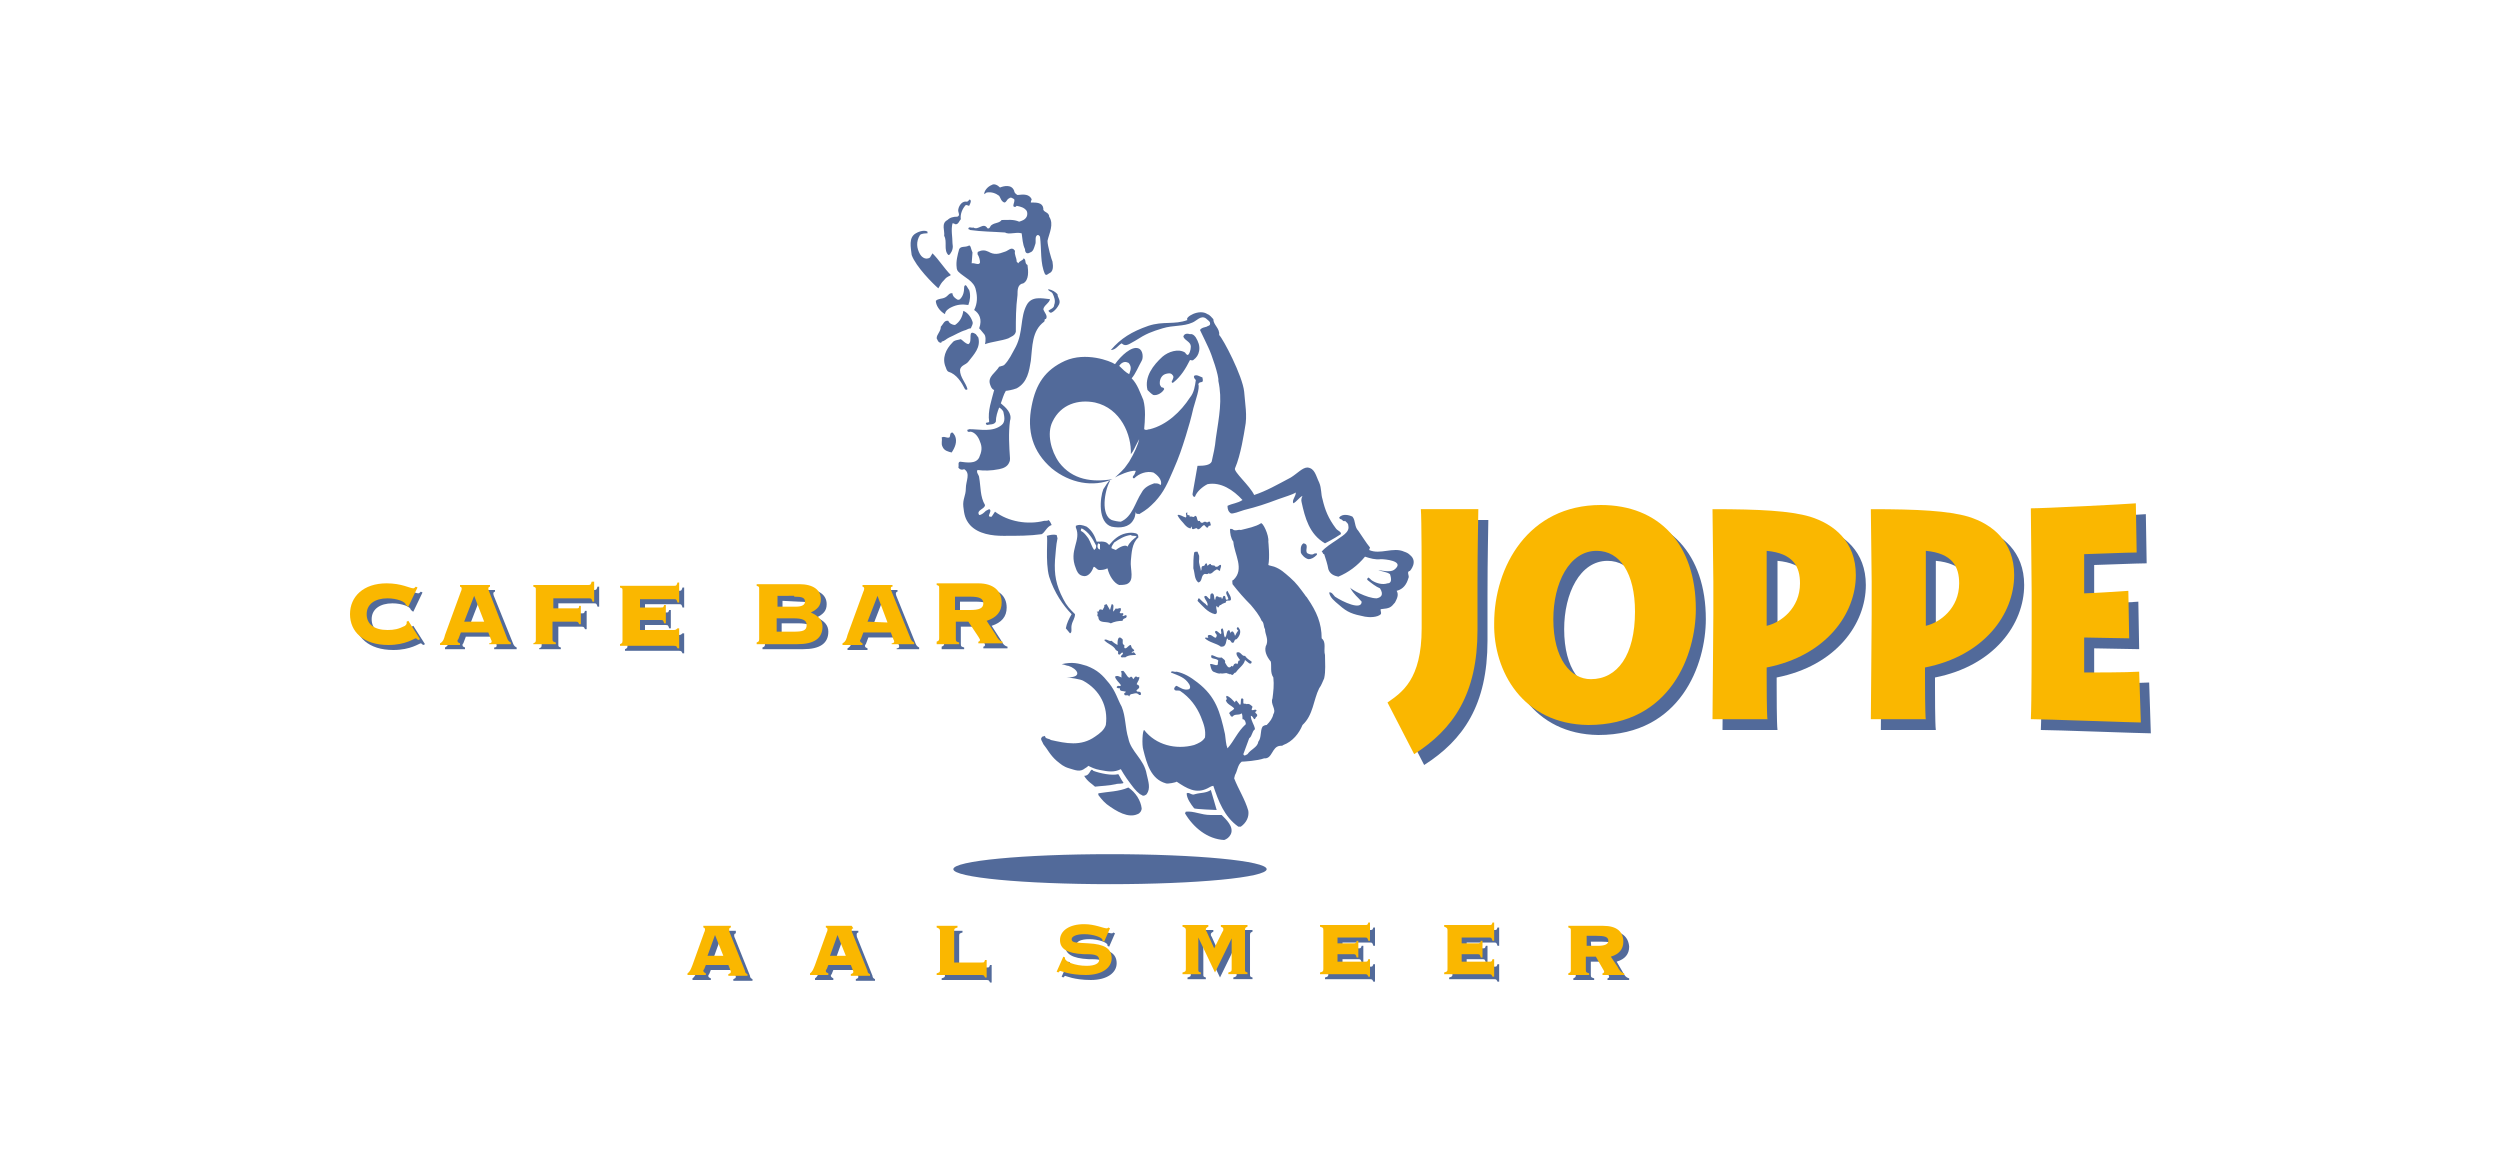 <?xml version="1.0" encoding="utf-8"?>
<!-- Generator: Adobe Illustrator 17.1.0, SVG Export Plug-In . SVG Version: 6.00 Build 0)  -->
<!DOCTYPE svg PUBLIC "-//W3C//DTD SVG 1.1//EN" "http://www.w3.org/Graphics/SVG/1.1/DTD/svg11.dtd">
<svg version="1.1" id="Laag_1" xmlns="http://www.w3.org/2000/svg" xmlns:xlink="http://www.w3.org/1999/xlink" x="0px" y="0px"
	 viewBox="0 0 300 140" enable-background="new 0 0 300 140" xml:space="preserve">
<g>
	<path fill-rule="evenodd" clip-rule="evenodd" fill="#526A9A" d="M145.3,97.8c0.5,0,1.1,0,1.3,0c0.5,0.5,1.5,1.4,1.1,2.3
		c-0.2,0.4-0.5,0.6-0.8,0.7c-2-0.1-3.7-1.5-4.7-3.2l0.1-0.2C143.3,97.3,144.1,97.8,145.3,97.8z M146,97.2c-0.1,0-2.6-0.1-2.7-0.2
		c-0.4-0.5-0.9-1.2-0.9-1.8c0.3-0.2,0.6,0.3,1,0.1c0.7-0.2,1.3-0.1,1.9-0.5C145.5,95.5,145.9,96.8,146,97.2z M137,97
		c0,0.3-0.2,0.6-0.5,0.7c-1.1,0.5-2.5-0.3-3.7-1.2c-0.5-0.4-1-1.1-1-1.1v-0.2c1.1-0.2,2.5-0.2,3.6-0.7C136.3,95.1,136.9,96.1,137,97
		z M134.2,92.9c0.2,0.3,0.3,0.6,0.6,1c0.1,0.2-0.7,0.1-0.9,0.2c-0.9,0.2-1.7,0.2-2.5,0.3c-0.3-0.3-0.9-0.6-1.3-1.3
		c0.8,0,0.7-1.1,1.1-0.6C132,92.8,133.4,93.1,134.2,92.9z M135.7,81.2c0.2,0,0.2,0.2,0.3,0.3c0.1-0.1,0.2-0.4,0.4-0.3
		c0.1,0.1,0.2,0.1,0.3,0c0.1,0.3-0.2,0.6-0.3,0.9c0.1,0.1,0.3,0.1,0.3,0.3c0.1,0.3-0.6,0.4-0.2,0.6c0.2,0,0.4,0,0.4,0.2
		c0.1,0.2-0.1,0.2-0.2,0.2c-0.3-0.4-0.7-0.1-1-0.1c-0.1,0.1-0.2,0.2-0.2,0.3c-0.1-0.4-0.6,0.1-0.6-0.4c0.1-0.1,0.2-0.1,0.2-0.2
		c-0.3-0.1-0.8,0-0.7-0.4c-0.1,0-0.3,0-0.4-0.1c0-0.1,0.1-0.2,0.2-0.2c0.1,0,0.3,0.1,0.3-0.1c-0.2-0.3-0.6-0.6-0.7-1
		c0.3-0.2,0.5,0,0.8,0.1c-0.1-0.3,0.1-0.5-0.1-0.7c0.1-0.1,0.2-0.1,0.3-0.1C135.2,80.9,135.4,81.6,135.7,81.2z M130.4,79.9
		c1.3,0.5,1.9,1.1,2.7,2.1c0.8,1,1,1.9,1.5,2.8c0.5,1.2,0.4,2.5,0.8,3.8c0.3,1.6,1.9,2.5,2.2,4.3c0.2,0.9,0.5,1.7,0,2.4
		c-0.1,0.1-0.4,0.3-0.6,0.1c-0.3-0.1-0.8-0.6-1.3-1.3c-0.7-0.9-1.2-1.8-1.2-1.8c-0.8,0.4-1.5,0.3-2.5,0.1c-0.6-0.1-1-0.3-1.4-0.5
		c-0.1,0.1-0.2,0.2-0.4,0.3c-0.6,0.5-1.2,0.2-1.9,0c-0.7-0.2-1-0.5-1.5-0.9c-0.8-0.7-1.1-1.4-1.6-2c-0.1-0.3-0.4-0.6-0.2-0.8
		c0.1-0.2,0.3-0.1,0.4-0.2c0,0.4,0.5,0.3,0.7,0.5c1.8,0.4,3.6,0.8,5.3-0.4c0.6-0.4,1.1-0.8,1.3-1.4c0.3-2.2-0.7-4.2-2.7-5.3
		c-0.3-0.2-1.7-0.4-2-0.4c2.1,0,1.2-1.1,0.2-1.4c-0.2,0-0.3-0.1-0.8-0.2C128.7,79.4,129.4,79.6,130.4,79.9z M149.4,78.7
		c0.2,0.3,0.5,0.5,0.8,0.7c0,0.2-0.1,0.3-0.3,0.2l-0.5-0.4c-0.1,0.6-0.8,1-1.1,1.5c-0.3,0-0.3,0.5-0.6,0.2h-0.2
		c0-0.2-0.1,0.1-0.2-0.1c-0.2-0.1-0.6,0.1-0.8,0c-0.3,0.1-0.6-0.1-0.9-0.2c-0.3-0.2-0.3-0.6-0.4-0.9c0.3-0.1,0.6,0.2,0.9,0.1
		c0.1-0.2,0-0.3,0.1-0.5c-0.2-0.4-1.1-0.1-0.8-0.7c0.4,0.1,0.7,0.4,1.2,0.3c0.2,0.2,0.5,0.3,0.4,0.6c0.2,0.3,0.4,0.9,0.8,0.4
		c0.2,0.2,0.2-0.1,0.3-0.2c0.3-0.2,0.3,0,0.4,0c0-0.1,0.1-0.2,0.1-0.4c0.1,0,0.1,0,0.2-0.1c-0.2-0.3-0.5-0.6-0.4-0.9
		C148.9,78.1,149,78.8,149.4,78.7z M134.7,76.7c0.1,0.2-0.1,0.6,0.2,0.7c0.1,0.1-0.1,0.3,0.1,0.4c0.3,0,0.4-0.4,0.7-0.4l0.1,0.3
		c0.1,0.2,0.3,0.2,0.3,0.4c-0.1,0.1-0.3,0.1-0.3,0.2c0.1,0.1,0.2-0.1,0.3,0c0.1,0.1,0.2,0.2,0.2,0.3c-0.4,0-0.9,0-1.3,0.3
		c-0.1-0.1-0.4,0.1-0.5-0.1c0-0.2,0.4-0.3,0.2-0.5c-0.2,0-0.3,0.4-0.5,0.2c-0.1-0.1,0.1-0.4-0.2-0.4c0-0.1-0.1-0.1-0.1-0.1
		c-0.3-0.6-1-0.7-1.4-1.2c0.3-0.2,0.5,0.2,0.9,0.1c0.2,0.2,0.5,0.4,0.7,0.5C134.1,77,134.1,76.1,134.7,76.7z M148.8,75.6
		c0.1,0.4-0.1,0.8-0.4,1.1c-0.4,0-0.2,0.6-0.6,0.4c-0.1-0.1-0.2-0.4-0.4-0.3l-0.1-0.2c-0.2,0.2-0.1,0.5-0.3,0.8
		c-0.1,0.2-0.3,0.2-0.5,0.2c-0.5-0.4-1.4-0.5-1.9-1c0-0.2,0.3,0,0.4-0.1c-0.1-0.1-0.1-0.3,0.1-0.3c0.4-0.1,0.8,0.7,0.9,0.1
		c0.1-0.2-0.4-0.4-0.1-0.6c0.2,0,0.4,0.3,0.6,0.4c0.2-0.2-0.2-0.6,0.2-0.7c0.2,0.3,0.1,0.8,0.3,1.1c0.3-0.3,0.1-0.8,0.5-0.9l0.2,0.4
		c0-0.1,0-0.2,0.1-0.2c0.2-0.1,0.2,0.1,0.3,0.2l0.1,0.3c0.1-0.1,0.2-0.5,0.4-0.6c-0.1-0.1-0.3-0.3-0.1-0.4
		C148.5,75.1,148.7,75.4,148.8,75.6z M133.6,73.4l0.3-0.4c0.2,0.2,0.7-0.3,0.6,0.2c0,0.2-0.3,0.3,0,0.4c0.1,0,0.3-0.1,0.3,0.1
		c0,0.1-0.1,0.1-0.1,0.2c0.2,0.1,0.5-0.3,0.5,0.1c-0.1,0.3-0.4,0.1-0.5,0.5c-0.5,0-1,0.1-1.4,0.3c-0.5-0.3-1.5,0.1-1.5-0.8
		c-0.3-0.1,0.1-0.4-0.2-0.6l0.2,0c0.1-0.1,0.1-0.2,0.1-0.2c0.1-0.1,0.2-0.1,0.4,0c0.1-0.2,0.3-0.4,0.2-0.6c0.1,0,0.2-0.1,0.3-0.1
		l0.4,0.7c0.1-0.3,0.1-0.4,0.2-0.7C133.8,72.5,133.5,73.1,133.6,73.4z M147.7,72c-0.2,0.2-0.6-0.1-0.6,0.3c-0.2,0.1-0.4,0.1-0.6,0.3
		c-0.2,0-0.2,0.2-0.3,0.3c-0.1,0-0.1-0.1-0.2-0.2c-0.2,0.3,0.3,0.9-0.2,1c-0.9-0.2-1.5-1-2.1-1.6c0.1-0.1,0-0.3,0.2-0.3
		c0.3,0.3,0.5,0.5,0.8,0.7c0,0.1,0.1,0.1,0.2,0.2c0.1-0.4-0.3-0.7-0.4-1.1c0.3-0.3,0.4,0.2,0.7,0.3c0.1-0.2-0.1-0.7,0.3-0.7
		c0.3,0.2,0.1,0.5,0.3,0.8c0.1-0.1,0-0.6,0.4-0.4c0.1,0.2,0.5-0.1,0.4,0.3c0.2-0.1,0.1-0.4,0.3-0.4c0.3,0,0,0.7,0.5,0.4
		c0-0.3-0.5-0.8-0.1-1C147.4,71.2,147.8,71.6,147.7,72z M143.9,69.4l-0.1-0.3L143.9,69.4z M143.9,66.7l0,0.4c-0.1,0.6,0.2,1,0.2,1.4
		c0.2-0.2-0.1-0.6,0.4-0.6c0.1-0.1,0.1-0.3,0.3-0.3l0.1,0.3c0.1-0.1,0.3-0.3,0.4-0.2c0,0.2,0.3,0.1,0.5,0.2c0,0.1,0,0.1,0.1,0.1
		c0.3,0.1,0.4-0.3,0.6-0.2c0.1,0.2-0.1,0.4-0.1,0.7c-0.2,0-0.3-0.3-0.5-0.1c-0.3,0.1-0.5,0.6-0.9,0.4c-0.1,0.2-0.4,0-0.5,0.1
		c-0.4,0.2-0.2,0.9-0.7,1c-0.5-0.4-0.4-1.1-0.6-1.7c0-0.6,0-1.3,0.1-1.9c0.1-0.1,0.2-0.1,0.4-0.1L143.9,66.7z M156.9,66.4
		c0.2,0.1,0.5,0.2,0.7,0.1c0.1-0.1,0.3-0.1,0.4-0.1c0.1,0.1,0,0.2,0,0.2c-0.3,0.3-0.6,0.5-1,0.5c-0.4-0.1-0.8-0.5-0.9-0.8
		c0-0.3-0.1-0.8,0.3-1.1C157.2,65.3,156.5,66.1,156.9,66.4z M132.1,65.9c-0.2,0.1-0.4-0.1-0.4-0.3c0-0.1,0-0.3,0.1-0.4l0.2,0.1V65.9
		z M126.9,64.6c-0.2,0.9-0.2,1.7-0.3,2.6c-0.1,1.7,0.1,3,1,4.7c0.4,0.8,0.8,1.2,1.4,1.8c0,0.5-0.3,0.8-0.4,1.3
		c-0.1,0.4,0.1,0.9-0.2,1l-0.5-0.6c0.1-0.6,0.4-1.2,0.7-1.7c-1-1-2.1-2.6-2.7-4.5c-0.5-1.8-0.1-4.8-0.3-4.9c0.4-0.1,0.8-0.2,1.2-0.1
		L126.9,64.6z M136.4,64.4c-0.4,0.3-0.8,0.6-1.1,1.2c-0.2-0.3-0.9,0-1.4,0.4l-0.5-0.2c-0.1-0.2,0.2-0.5,0.3-0.7
		c0.6-0.4,1.2-0.8,2-0.9C135.9,64.4,136.2,64.2,136.4,64.4z M131.5,65.4c0.1,0.1,0,0.3,0,0.4l-0.2,0.2c-0.3-0.4-0.4-0.9-0.7-1.4
		c-0.3-0.4-0.5-0.7-0.9-0.9c0-0.1,0-0.2,0.1-0.3C130.6,63.8,131.1,64.6,131.5,65.4z M131.6,65c0.3,0,1-0.1,1.3,0.2l0.2,0.2
		c0.5-0.6,1.1-1.2,2-1.4c0.5-0.1,0.8-0.1,1.2,0c0.3,0.1,0.3,0.3,0.3,0.5c-0.8,0.7-0.8,1.9-0.9,2.8c-0.1,1,0.5,2.4-0.5,2.8
		c-0.3,0.1-0.7,0.1-0.9,0.1c-0.6-0.2-1.2-1.1-1.4-2c-0.4,0.2-0.7,0.2-1,0.2c-0.3,0-0.6-0.6-0.7-0.3c-0.2,0.6-0.7,1.2-1.3,1
		c-0.5-0.1-0.7-0.6-0.8-0.9c-0.9-2.2,0.7-3.3,0-4.9v-0.2c0.4-0.2,0.8-0.1,1.3,0.1C131.1,63.7,131.4,64.4,131.6,65z M152.2,65
		c0,0,0.2,1.9,0,2.8c0.2,0.1,0.4,0.1,0.7,0.2c0.8,0.3,1.2,0.7,1.9,1.3c0.8,0.7,1.2,1.3,1.8,2.1c0.1,0.2,0.2,0.2,0.3,0.4
		c1.1,1.6,1.7,3,1.7,4.8c0.6,0.5,0.2,1.3,0.4,2c0,1,0.1,1.9-0.1,2.8c-0.2,0.4-0.3,0.8-0.6,1.2c-0.7,1.4-0.7,3.2-2,4.4
		c-0.4,1-1.2,2-2.3,2.4c-0.1,0.1-0.2,0.1-0.4,0.1c-1,0.1-0.9,1.6-1.9,1.5c-0.8,0.3-2.5,0.4-2.7,0.4c-0.5,0.4-0.5,1.1-0.8,1.6
		l-0.1,0.4c0.5,1.3,1.3,2.5,1.7,3.9c0.1,0.7-0.2,1.4-0.9,1.9h-0.3c-1.7-1.2-2.4-3.1-3-4.9c-0.2,0-0.5,0.2-0.7,0.3
		c-1.4,0.7-2.5,0-3.7-0.8c-0.1,0.1-1.1,0.3-1.3,0.2c-1.8-0.5-2.3-2.4-2.7-4c-0.2-0.6-0.1-2.4,0.1-2.4c1.4,1.8,3.8,2.4,6,1.8
		c0.5-0.2,1-0.4,1.3-0.9c0.1-0.9-0.1-1.5-0.5-2.5c-0.5-1.2-1.3-2.3-2.5-3.1c-0.3-0.1-0.7,0.1-0.7-0.3c0.1-0.2,0.2-0.3,0.3-0.3
		c0.4,0.2,0.9,0.6,1.5,0.4c0.2-0.2,0.1-0.4,0-0.6c-0.5-0.8-1.2-1-2.2-1.4c0.1-0.3,0.4,0,0.7-0.1c0.9,0.2,1.6,0.6,2.5,1.3
		c2.2,1.7,2.7,3.5,3.3,6.2c0.1,0.7,0.1,1.2,0.3,1.7c0.8-0.9,1.2-2,2.2-2.9c0-0.2-0.1-0.6-0.4-0.6c0-0.3,0-0.5-0.1-0.7
		c-0.4,0.3-0.8,0-1.1,0.4c-0.3,0-0.2-0.2-0.4-0.4c0.1-0.3,0.5-0.3,0.6-0.6c-0.4-0.4-0.9-0.5-1-1c0.3-0.1-0.1-0.3,0.1-0.5
		c0.4,0.1,0.7,0.5,1,0.8c0-0.1,0.1-0.3,0.2-0.2l0.4,0.5c0.2-0.2,0-0.6,0.2-0.8c0.1,0,0.1,0,0.2,0.1v0.5c0.1,0.1,0.3,0,0.4,0.1
		c0.3-0.1,0.5,0.1,0.7,0.3c0,0.1-0.1,0.2-0.1,0.4c0.2,0.1,0.5-0.2,0.6,0.1c-0.5,0.3,0.3,0.3,0,0.7c-0.2,0.1-0.1,0.3-0.3,0.3
		c-0.1-0.1-0.2-0.4-0.4-0.4c0,0.6,0.4,1,0.5,1.6c-0.4,0.3-0.3,0.8-0.7,1.1l-0.7,1.9c0.1,0.3,0.3,0.1,0.5,0c0.4-0.6,1.2-0.8,1.3-1.5
		c0.4-0.5,0.2-1.3,0.5-1.8c0.1-0.1,0.3-0.2,0.5-0.2c0.4-0.4,0.7-0.8,0.8-1.3c0.4-0.6-0.4-1.2-0.1-1.9c0.1-0.8,0.2-1.6,0.1-2.5
		c-0.4-0.6-0.2-1.3-0.3-1.9c-0.5-0.6-0.9-1.4-0.5-2.1c0.2-0.7-0.2-1.2-0.2-1.8c-0.2-0.3-0.1-0.8-0.4-1c-0.3-0.7-0.8-1.3-1.3-1.9
		c-0.8-0.8-1.5-1.6-2.2-2.5c0-0.2-0.1-0.5,0.1-0.5c1.4-1.3,0.1-3.1,0-4.6c-0.3-0.4-0.4-1-0.4-1.5c0.1-0.1,0.2,0,0.3,0
		c0.3,0.3,0.7,0,1,0.1c0.8-0.2,1.8-0.4,2.4-0.8C151.5,62.6,152.3,64.2,152.2,65z M162.3,62c0.4,0.5,0.2,1.2,0.7,1.7
		c0.5,0.7,0.9,1.4,1.4,2l-0.1,0.3c1.3,0.6,2.9-0.4,4.2,0.2c0.3,0.1,0.5,0.2,0.7,0.4c1,0.8,0,1.9,0,1.9c-0.5,0.1,0,0.6-0.2,0.9
		c-0.2,0.7-0.6,1.3-1.4,1.5c0.3,0.5,0,1-0.2,1.4c-0.5,0.6-0.6,0.7-1.7,0.8c-0.1,0.1,0.1,0.4,0,0.6c-0.4,0.4-1.4,0.4-1.9,0.3
		c-1.5-0.3-2.1-0.5-3.1-1.4c-0.6-0.5-1.1-0.9-1.2-1.5c0.3-0.1,0.5,0.3,0.7,0.5c0.9,0.6,3.2,1.7,3.2,0.6c-0.5-0.6-0.9-0.8-1.4-1.7
		c0.1,0.2,2,1.3,3.2,1.3c0.5-0.1,0.9-0.4,0.4-1.2c-0.5-0.2-1-0.6-1.5-1c-0.1-0.1,0-0.2,0.1-0.3c0.2,0.1,0.3,0.3,0.5,0.4
		c0.5,0.3,1.2,0.5,1.8,0.3c0.5,0,0.5-0.5,0.3-1.1c-0.4-0.3-1-0.3-1.4-0.5c1.5,0.3,1.8,0.1,2.1-0.2c0.9-0.9-1.3-1.1-1.8-1.1
		c-0.6,0.1-1.3-0.1-1.9-0.3c-0.9,1.1-2,1.9-3.2,2.4c-0.5-0.1-1-0.3-1.2-0.9c-0.1-0.6-0.3-1.2-0.5-1.8c-0.2,0-0.1-0.2-0.3-0.3
		c0.4-0.5,1.2-1,1.8-1.4c0.5-0.4,1.6-0.9,1.4-1.7c0-0.3-0.2-0.4-0.4-0.6c-0.2,0.2-0.4-0.3-0.6-0.2l-0.1-0.2
		C161.1,61.6,161.9,61.8,162.3,62z M142.7,61.8c0.1,0.1,0,0.2,0.1,0.2c0.3-0.1,0.4,0.2,0.6-0.1c0.4,0,0.1,0.8,0.6,0.6
		c0,0.2,0.2,0.3,0.4,0.2c0.1-0.2,0.2,0,0.3-0.1c0.1,0.1,0.1,0.1,0.2,0.1c0-0.1,0.2-0.1,0.3-0.1c0,0.2,0.2,0.4,0,0.5
		c-0.3-0.1-0.1,0.3-0.4,0.2l-0.3-0.3c-0.3,0.1-0.5,0.6-0.8,0.5c-0.1-0.4-0.7,0.4-0.7-0.3c-0.1,0-0.1,0.1-0.1,0.2
		c-0.3,0-0.5-0.2-0.7-0.4c-0.3-0.4-0.7-0.7-0.9-1.2c0.3-0.1,0.6,0.2,1,0.3c0.2-0.2-0.2-0.6,0.2-0.6
		C142.4,61.7,142.5,61.9,142.7,61.8z M114.6,52.3c0.3,0.7,0,1.4-0.4,2c-0.4-0.1-0.9-0.2-1.1-0.7c-0.2-0.4,0-0.7-0.1-1.1
		c0.3-0.2,0.6,0.1,0.9,0c0.2-0.1,0-0.6,0.4-0.6C114.4,52,114.5,52.1,114.6,52.3z M135.6,43.8c0.2,0.4,0,0.8-0.1,1.1
		c-0.4-0.2-0.8-0.6-1.2-1c0.2-0.3,0.6-0.6,1-0.4C135.4,43.5,135.5,43.6,135.6,43.8z M126.3,50.6c-0.7,1.4-0.2,3.5,0.8,4.9
		c1.6,2.1,4,2.4,6.4,2c-2.3,1-5.1,0.5-7.3-1.3c-2.3-2-3-4.5-2.4-7.5c0.5-2.6,1.6-4.3,4-5.4c2.5-1.1,5.4,0,6,0.4c0.7-1,2-2.2,2.8-1.9
		c0.6,0.2,0.6,1.2,0.4,1.5c-0.4,0.7-0.7,1.5-1.2,2.1c0.7,0.7,1,1.7,1.4,2.6c0.3,1.1,0.2,2.4,0.1,3.5c0.3,0.2,0.4,0,0.7,0
		c2-0.5,3.7-2.1,4.8-3.8c0.5-0.6,0.6-1.4,0.7-2.1c-0.1-0.1-0.3-0.3-0.2-0.5c0.3-0.2,0.7,0.1,1,0.2c0,0.2,0.1,0.3,0,0.5
		c-0.1,0.1-0.4,0-0.5,0.3c0.2,0.5-0.3,1.8-0.6,2.9c-0.3,1.3-0.5,2-0.9,3.3c-0.5,1.6-0.8,2.5-1.5,4.1c-0.7,1.6-1.1,2.6-2.2,3.8
		c-0.7,0.7-0.9,0.9-1.9,1.5c-0.1-0.1-0.4,0.1-0.4-0.3c-0.1,0.5-0.1,0.7-0.3,1c-0.5,0.9-1.6,1-2.6,0.8c-1.7-0.5-1.4-3.5-1-4.5
		c0.1-0.1,0.7-1.2,0.8-1c-0.7,1.3-1.1,4.1,0.2,4.7c0.3,0.1,0.8,0.2,1.1,0.2c1.4-0.6,1.7-2.3,2.5-3.5c0.3-0.6,0.9-0.9,1.5-1.1
		c0.2,0,0.5,0,0.6,0.1l0.2,0.1c0.2-0.6-0.4-1.2-0.9-1.5c-0.8-0.2-1.7,0.1-2.3,0.7c-0.2,0-0.2-0.2-0.1-0.3c0.2-0.2,0.2-0.4,0.3-0.6
		c-0.7-0.1-2.2,0.6-2.5,0.8c1.4-1.3,1.1-1.1,1.7-1.9c0.6-1,1.1-2.1,1.2-2.7c-0.7,1.3-0.6,1.3-1,1.8c0.1-2.3-1.2-5.5-4.3-6.2
		C129.4,47.9,127.3,48.5,126.3,50.6z M117.4,40.5c0.3,1.2-0.5,2-1.2,2.9c-0.3,0.4-0.9,0.4-1,1c0,0.9,0.7,1.5,0.9,2.3
		c-0.1,0.1-0.2,0.1-0.3,0c-0.4-0.8-1-1.8-2-2.1c-0.2-0.1-0.3-0.5-0.3-0.5c-0.5-1.1,0-2.2,0.8-3c0.2-0.3,0.7-0.3,1-0.4
		c0.3,0.2,0.5,0.5,0.9,0.6c0.6-0.3-0.2-1.9,0.9-1.2L117.4,40.5z M143.5,40.5c0.3,0.5,0.5,1,0.4,1.6c-0.1,0.5-0.3,0.8-0.7,1.1
		c-0.1,0.1-0.3,0-0.4,0c-0.5,1-1.1,2-2,2.7c-0.1,0.1-0.2,0-0.2-0.1c0.2-0.4,0.3-0.6,0.1-0.8c-0.2-0.3-0.6-0.2-0.9-0.1
		c-0.5,0.2-0.7,0.8-0.6,1.3c0.1,0.1,0.1,0.3,0.3,0.3c0.1,0,0.2,0.1,0.2,0.2c-0.2,0.4-0.8,0.8-1.3,0.7c-0.2-0.1-0.5-0.4-0.7-0.6
		c-0.4-1.6,0.7-3,1.8-4c0.7-0.6,1.9-1,2.7-0.5c0.1,0.1,0.1,0.2,0.3,0.3c0.2,0,0.4-0.6,0.4-1c0-0.6-0.7-0.7-0.9-1.2
		c0.1-0.4,0.5-0.4,0.8-0.3C143.2,40,143.5,40.5,143.5,40.5z M144.9,37.7c0.3,0.1,0.5,0.4,0.7,0.6c0,0.7,0.8,1.1,0.7,1.9
		c0.5,0.5,2.8,4.9,3,6.8c0.1,1.4,0.4,2.9,0.1,4.3c-0.1,0.6-0.5,3.3-1.2,4.9c-0.2,0.4,1.8,2.1,2.3,3.2c1.5-0.5,2.7-1.2,4.4-2.1
		c0.8-0.5,1.4-1.2,2-1.2c0.9,0.1,1,1,1.4,1.8c0.3,0.7,0.2,1.4,0.4,2c0.3,1.3,0.7,2.3,1.6,3.5c0.2,0.3,0.7,0.4,0.6,0.7
		c-0.9,0.6-1.9,1.1-1.9,1.1c-1.9-1.1-2.4-3.1-2.8-4.9c-0.1-0.3,0-0.6,0.1-0.8c-0.4,0.2-0.7,0.7-1.1,0.9c-0.2-0.4,0.3-0.8,0.3-1.3
		c-0.5,0.3-1.3,0.5-2.1,0.8c-1.6,0.6-2.5,0.9-4.1,1.3c-0.6,0.2-1.4,0.5-1.6,0.4c-0.3-0.2-0.4-0.5-0.4-0.9c0.6-0.3,1.2-0.3,1.8-0.7
		c-1.1-1.2-2.6-2.2-4.2-1.9c-0.6,0.3-1.3,0.9-1.5,1.5c-0.2,0.1-0.3-0.2-0.3-0.3c0.2-1.1,0.4-2.2,0.6-3.4c0.9,0,1.5-0.1,1.7-0.5
		c0.2-0.9,0.4-1.7,0.5-2.8c0.4-2.7,0.8-4.6,0.3-6.9c0.1-0.5-0.8-3.2-1.2-4c-0.2-0.4-0.5-1.1-1-2.1c0.2-0.3,0.5-0.3,0.8-0.4
		c0.1-0.1,0.4-0.1,0.4-0.3c0.1-0.3-0.3-0.5-0.5-0.7c-0.6-0.4-1.1,0.3-1.6,0.5c-1.1,0.5-2.3,0.3-3.6,0.7c-1.3,0.4-1.9,0.6-3.3,1.5
		c-0.6,0.3-1.1,0.8-1.6,0.3c-0.4,0.2-0.7,0.8-1.3,0.8c1.2-1.4,2.5-2.2,4.5-2.9c1.8-0.6,3.1-0.1,4.7-0.7
		C142.1,38.1,143.9,37,144.9,37.7z M116.7,38.6c0.1,0.3-0.1,0.5-0.2,0.8c-0.2,0-0.4,0.1-0.6,0.2c-0.7,0.2-1.3,0.6-2,0.9
		c-0.4,0.2-0.5,0.4-0.9,0.5c0,0.1-0.1,0.2-0.2,0.1c-0.2,0-0.3-0.3-0.4-0.5c0-0.5,0.5-0.8,0.5-1.4c0.3-0.3,0.4-0.8,0.9-0.7
		c0.1,0.3,0.5,0.5,0.8,0.5c0.6-0.4,0.9-1,1-1.7C116.1,37.5,116.5,38,116.7,38.6z M126,35.9c-0.1,0.5-0.7,0.7-0.8,1.2
		c0.1,0.4,0.6,0.8,0.3,1.2c-0.2-0.1-0.1,0.2-0.2,0.3c-1.5,1.1-1.4,3-1.6,4.7c-0.2,1.2-0.4,2.6-1.7,3.3c-0.5,0.2-1.2,0.3-1.3,0.3
		c-0.3,0.5-0.4,1-0.6,1.5c0.6,0.5,1.4,1.2,1.1,2.1c-0.2,1.5-0.1,3,0,4.5c0,0.2,0,0.3-0.1,0.5c-0.2,0.5-0.7,0.7-1.2,0.8
		c-1,0.2-1.8,0.2-2.6,0.1c-0.2,0.3,0.2,0.6,0.2,0.9c0.2,1.1,0.1,2.3,0.7,3.3c0,0.5-1.1,0.6-0.7,1.2c0.3,0,0.6-0.3,0.8-0.5l0.4-0.2
		c0.5,0.2-0.5,1,0.3,0.9l0.4-0.6c1.6,1.2,3.9,1.6,5.9,1.1c0.4,0,0.4,0,0.5-0.1c0.2,0.1,0.3,0.4,0.4,0.6c-0.6,0.2-0.8,0.9-1.2,1.1
		c-1.4,0.2-2.8,0.2-4.6,0.2c-1.3,0-3-0.2-4-1.3c-0.6-0.7-0.7-1.3-0.8-2.2c-0.1-0.9,0.3-1.3,0.3-2.2c0-0.9,0.6-1.8-0.2-2.3
		c-0.2,0.1-0.5,0.1-0.7-0.2c0.1-0.3-0.1-0.6,0.2-0.7c0.8,0.1,1.9,0.3,2.3-0.5c0.3-0.7,0.4-1.2,0.1-1.9c-0.2-0.6-0.6-1.1-1.1-1.2
		c-0.1,0-0.4,0.1-0.4-0.1c-0.1-0.2,0.1-0.1,0.2-0.2c1.3,0,2.8,0.4,3.9-0.5c0.5-0.4,0.3-1.1,0.2-1.6c-0.1-0.2-0.3-0.4-0.5-0.5
		c-0.2,0.5-0.4,1.1-0.4,1.7c-0.2,0.4-0.7,0.3-1.1,0.4c0-0.1-0.1-0.1-0.1-0.2c0.1-0.2,0.3,0,0.4-0.2c-0.2-1.3,0.3-2.6,0.6-3.8
		c-0.3-0.1-0.4-0.4-0.5-0.7c-0.3-0.9,0.7-1.4,1.1-2.1c0.1,0,0.3-0.1,0.4-0.1c0.1-0.1,0.1,0,0.2-0.1c0.6-0.6,0.9-1.3,1.4-2.2
		c0.9-1.8,0.5-3.5,1.3-5C123.8,35.5,125,35.8,126,35.9z M126.9,35.3c0,0.4,0.4,0.7,0.2,1.2c-0.2,0.4-0.5,0.8-0.9,1
		c-0.2,0.1-0.3-0.1-0.4-0.2c0.2-0.2,0.7-0.3,0.7-0.7c0.2-0.5,0-1-0.2-1.4c-0.1-0.2-0.6-0.3-0.5-0.5C126.3,34.8,126.6,35,126.9,35.3z
		 M116.3,34.8c0.2,0.6,0.1,1.3-0.1,1.8c-0.7-0.1-1.3-0.1-2.1,0.3c-0.2,0.1-0.7,0.4-0.7,0.8c-0.7-0.4-1.1-1.1-1.1-1.6
		c0.3-0.3,0.7-0.2,1.1-0.4c0.4-0.2,0.5-0.6,0.9-0.5c0,0.3,0.2,0.5,0.5,0.7c0.1,0.1,0.3,0.1,0.4,0c0.4-0.4,0.5-0.9,0.5-1.5
		C115.9,33.9,116.1,34.6,116.3,34.8z M116.7,30.3l-0.1,1.3c0.3-0.1,0.9,0.3,1-0.1c0-0.3-0.1-0.7-0.3-1c0-0.1,0-0.3,0.1-0.3
		c0.4-0.2,0.8-0.2,1.2,0c0.7,0.4,1.2,0.3,2,0c0.4-0.1,0.8-0.7,1.2-0.1c-0.1,0.5,0.2,0.8,0.2,1.3l0.2,0.2c0.1-0.3,0.7-0.4,0.6-0.6
		c0.4,0.1,0.1,0.6,0.5,0.8c0.1,0.7,0.2,1.8-0.5,2.2c-0.7,0.1-0.7,0.8-0.7,1.4c-0.2,1.6-0.2,2.8-0.2,4.4c-0.1,0.5-0.6,0.6-0.9,0.8
		c-0.8,0.3-2,0.4-2.8,0.7c0.1-0.4,0.1-1-0.1-1.2c-0.3-0.4-0.6-0.7-0.6-0.7c0.4-1.1,0-1.8-0.6-2.2c0.4-0.8,0.4-1.6,0.2-2.4
		c-0.2-1.1-1.4-1.5-2.1-2.2c-0.1-0.1-0.2-0.3-0.2-0.5c-0.1-0.7,0.1-1.5,0.3-2.2c0.2-0.4,0.7-0.2,1.1-0.4
		C116.5,29.3,116.5,29.9,116.7,30.3z M111.4,28c-0.3,0-0.8,0-1,0.2c-0.5,0.8-0.4,1.6,0,2.3c0.1,0.2,0.6,0.8,1.2,0.4l0.3-0.5
		c0.8,0.8,1.4,1.8,2.2,2.6c-0.2,0.2-0.4,0.1-0.8,0.6c-0.4,0.4-0.4,0.5-0.7,1c-0.6-0.5-2.7-2.6-3.2-4c-0.1-0.9-0.4-2.1,0.5-2.6
		c0.5-0.3,1.1-0.4,1.4-0.2V28z M116.5,24.1c0,0.2-0.1,0.4-0.2,0.6c-0.1,0-0.2-0.1-0.4-0.1c-0.4,0.4-0.7,1.1-0.6,1.7
		c-0.2,0.2-0.3,0.7-0.7,0.6c-0.1-0.1-0.2-0.1-0.3-0.1c-0.2,0.8,0,1.6,0,2.4c0.1,0.5,0,0.9-0.3,1.3c-0.1,0.1-0.1,0.1-0.2,0.1
		c-0.6-0.6-0.1-1.6-0.5-2.3c0.1-0.6-0.4-1.5,0.4-1.9c0.3-0.3,0.7-0.4,1.2-0.4c0.4-0.2,0-0.5,0.1-0.9c0.1-0.5,0.5-1,1-0.9
		C116.3,24.2,116.3,23.7,116.5,24.1z M120,22.5c0.5-0.2,1.4-0.4,1.7,0.4c0,0.2,0.2,0.4,0.4,0.5c0.8-0.1,1.4-0.1,1.7,0.5
		c0,0.1-0.1,0.2-0.1,0.4c0.7,0,1.4,0,1.5,0.7c-0.1,0.5,0.7,0.4,0.7,1c0.6,0.9,0,2-0.2,2.9c0,0.6,0.5,2.3,0.6,2.5
		c0.1,0.6,0.1,1.2-0.4,1.4c-0.2,0.1-0.3,0.3-0.5,0.1c-0.6-1.3-0.4-3-0.6-4.5c-0.1-0.1-0.1-0.2-0.3-0.2c-0.4,0.2-0.1,0.8-0.3,1.2
		c-0.1,0.3-0.2,0.8-0.6,0.9c-0.3,0.2-0.6,0.1-0.6-0.4c-0.3-0.6-0.3-1.3-0.4-1.9c-0.7-0.2-1.5,0.2-2-0.1c-1.4-0.1-2.8-0.1-4.2-0.3
		c-0.1-0.1-0.1-0.1-0.2-0.1c0-0.4,0.4-0.1,0.6-0.2c0.6,0.4,1.2-0.7,1.7,0.1c0.3,0.1,0.3-0.3,0.5-0.4c0.4-0.3,0.9-0.2,1.2-0.6
		c0.8,0,1.4-0.1,2.1,0.2c0.3-0.1,0.7-0.2,0.9-0.6c0.1-0.2,0.1-0.5,0-0.7c-0.3-0.4-0.7-0.5-1.2-0.6c-0.1,0.1-0.2,0.2-0.3,0.1
		c-0.1,0-0.1-0.1-0.1-0.1c0-0.3,0.2-0.5,0.1-0.8c-0.2-0.1-0.4-0.3-0.6-0.1c-0.3,0.1-0.3,0.5-0.6,0.5c-0.4-0.2-0.4-0.5-0.6-0.8
		c-0.4-0.3-0.9-0.5-1.5-0.4l-0.3,0.2c0-0.4,0.4-0.9,0.9-1.1C119.3,22,119.7,22.2,120,22.5z"/>
	<path fill-rule="evenodd" clip-rule="evenodd" fill="#526A9A" d="M178.5,71.3c0-4.3,0.1-8.3,0.1-8.9h-6.9c0.1,0.9,0.1,8.2,0.1,8.8
		v5.5c0,6.2-2.4,7.7-4.1,8.9l3.2,6.2c4.7-3,7.6-7.2,7.6-14.9V71.3z"/>
	<path fill-rule="evenodd" clip-rule="evenodd" fill="#526A9A" d="M191.8,88.2c9.9,0,12.9-8.5,12.9-13.9c0-7.8-4.4-12.5-11.4-12.5
		c-8.7,0-12.8,7.4-12.8,14.2C180.5,81.7,184,88.1,191.8,88.2z M192.2,82.7c-2.4,0-4.5-2.4-4.5-7.2c0-4.3,1.9-8.2,5.2-8.2
		c2.8,0,4.6,2.7,4.6,7.3C197.4,79.9,195.3,82.7,192.2,82.7z"/>
	<path fill-rule="evenodd" clip-rule="evenodd" fill="#526A9A" d="M213.3,87.6c-0.1-0.7-0.1-4.6-0.1-5.3v-1
		c7.1-1.4,10.7-6.4,10.7-11.1c0-4-2.6-6.1-5.5-7c-2.4-0.7-6-0.9-11.7-0.9c0,0.5,0.1,7.9,0.1,8.7V75c0,2.5-0.1,11.1-0.1,12.6H213.3z
		 M213.3,67.3c3.2,0.3,4,1.9,4,3.9c0,3-2.3,4.7-4,5.1V67.3z"/>
	<path fill-rule="evenodd" clip-rule="evenodd" fill="#526A9A" d="M232.3,87.6c-0.1-0.7-0.1-4.6-0.1-5.3v-1
		c7.1-1.4,10.7-6.4,10.7-11.1c0-4-2.6-6.1-5.5-7c-2.4-0.7-6-0.9-11.7-0.9c0,0.5,0.1,7.9,0.1,8.7V75c0,2.5-0.1,11.1-0.1,12.6H232.3z
		 M232.3,67.3c3.2,0.3,4,1.9,4,3.9c0,3-2.3,4.7-4,5.1V67.3z"/>
	<path fill-rule="evenodd" clip-rule="evenodd" fill="#526A9A" d="M257.9,81.9c-1.4,0.1-5.8,0.1-6.6,0.1v-4.2c0.6,0,4.6,0.1,5.4,0.1
		l-0.1-5.7c-1.3,0.1-4.7,0.3-5.3,0.3v-4.7c0.5,0,5.2-0.2,6.3-0.2l-0.1-5.9c-1.1,0.1-11,0.6-12.6,0.6c0,1,0.1,9.6,0.1,10.2v4.8
		c0,0.8,0,8.4-0.1,10.3c1.5,0,12.2,0.4,13.2,0.4L257.9,81.9z"/>
	<path fill-rule="evenodd" clip-rule="evenodd" fill="#526A9A" d="M49.4,73.3l0.2,0.1l1.1-2.3L50.5,71c-0.1,0.1-0.2,0.2-0.3,0.2
		c-0.4,0-1.4-0.6-3.2-0.6c-2.8,0-4.4,1.6-4.4,3.7c0,2.1,1.6,3.7,4.6,3.7c2.1,0,3.1-0.8,3.3-0.8c0.1,0,0.1,0.1,0.3,0.2l0.2-0.1
		l-1.4-2.2l-0.2,0.1c0,0.1,0,0.1,0,0.2c0,0.1-0.1,0.2-0.2,0.3c-0.8,0.4-1.3,0.5-2.1,0.5c-1.6,0-2.5-0.7-2.5-1.9c0-1.2,1-1.9,2.5-1.9
		c1.1,0,2.2,0.4,2.2,0.8C49.4,73.2,49.4,73.2,49.4,73.3z"/>
	<path fill-rule="evenodd" clip-rule="evenodd" fill="#526A9A" d="M59.3,77.9H62v-0.2c-0.2-0.1-0.3-0.2-0.4-0.4l-2.3-5.7
		c-0.1-0.2-0.1-0.4-0.1-0.4c0-0.1,0.1-0.2,0.2-0.2v-0.2h-3.6v0.2c0.1,0,0.2,0.1,0.2,0.2c0,0.1,0,0.2-0.1,0.4L54,76.7
		c-0.1,0.4-0.2,0.8-0.6,1v0.2h2.4v-0.2c-0.2-0.1-0.3-0.1-0.3-0.3c0-0.1,0-0.1,0.1-0.2l0.3-0.8h3.3l0.3,0.8c0.1,0.1,0.1,0.2,0.1,0.3
		c0,0.1-0.1,0.2-0.3,0.2V77.9z M56.3,75.2l1.2-3.1l1.2,3.1H56.3z"/>
	<path fill-rule="evenodd" clip-rule="evenodd" fill="#526A9A" d="M64.6,77.9h2.7v-0.2C67,77.6,67,77.6,67,77.3v-2.1h2.8
		c0.3,0,0.3,0.1,0.4,0.3h0.2l0-2.2h-0.2c-0.1,0.3-0.1,0.3-0.4,0.3H67v-1.2h4.3c0.3,0,0.3,0.1,0.4,0.4h0.2l0-2.4h-0.2
		c-0.1,0.3-0.1,0.4-0.4,0.4l-6.6,0v0.2c0.3,0.1,0.3,0.1,0.3,0.4v6c0,0.3-0.1,0.3-0.3,0.4V77.9z"/>
	<path fill-rule="evenodd" clip-rule="evenodd" fill="#526A9A" d="M81.5,76.2h-4.1V75h2.5c0.3,0,0.3,0.1,0.4,0.4h0.2v-2.2h-0.2
		c-0.1,0.3-0.1,0.3-0.4,0.3h-2.5v-1h4.1c0.3,0,0.3,0.1,0.4,0.4h0.2v-2.4h-0.2c-0.1,0.3-0.1,0.4-0.4,0.4H75v0.2
		c0.3,0.1,0.3,0.1,0.3,0.4v6c0,0.3-0.1,0.3-0.3,0.4v0.2h6.5c0.3,0,0.3,0.1,0.4,0.3h0.2v-2.4h-0.2C81.8,76.1,81.7,76.2,81.5,76.2z"/>
	<path fill-rule="evenodd" clip-rule="evenodd" fill="#526A9A" d="M91.5,77.9h4.9c2,0,3-0.7,3-2.1c0-0.8-0.5-1.3-1.4-1.7
		c0.8-0.4,1.2-0.8,1.2-1.6c0-1.1-0.9-1.8-2.6-1.8l-5.1,0v0.2c0.3,0.1,0.3,0.1,0.3,0.4v6c0,0.3-0.1,0.3-0.3,0.4V77.9z M95.8,74.8
		c1.1,0,1.6,0.2,1.6,0.8c0,0.7-0.5,0.8-1.6,0.8h-2v-1.6H95.8z M95.9,72.2c0.9,0,1.3,0.1,1.3,0.6c0,0.4-0.4,0.6-1.1,0.6h-2.2l0-1.3
		L95.9,72.2z"/>
	<path fill-rule="evenodd" clip-rule="evenodd" fill="#526A9A" d="M107.7,77.9h2.6v-0.2c-0.2-0.1-0.3-0.2-0.4-0.4l-2.3-5.7
		c-0.1-0.2-0.1-0.4-0.1-0.4c0-0.1,0.1-0.2,0.2-0.2v-0.2h-3.6v0.2c0.1,0,0.2,0.1,0.2,0.2c0,0.1,0,0.2-0.1,0.4l-1.9,5.2
		c-0.1,0.4-0.2,0.8-0.6,1v0.2h2.4v-0.2c-0.2-0.1-0.3-0.1-0.3-0.3c0-0.1,0-0.1,0.1-0.2l0.3-0.8l3.3,0l0.3,0.8
		c0.1,0.1,0.1,0.2,0.1,0.3c0,0.1-0.1,0.2-0.3,0.2V77.9z M104.7,75.2l1.2-3.1l1.2,3.1H104.7z"/>
	<path fill-rule="evenodd" clip-rule="evenodd" fill="#526A9A" d="M115.3,72.2l1.7,0c1.1,0,1.6,0.1,1.6,0.8c0,0.6-0.5,0.8-1.6,0.8
		h-1.8V72.2z M113,77.9h2.7v-0.2c-0.3-0.1-0.4-0.1-0.4-0.4v-2.1h1.5l1.2,1.8c0.1,0.1,0.2,0.3,0.2,0.4c0,0.1-0.1,0.2-0.2,0.2v0.2
		l2.9,0v-0.2c-0.4-0.1-0.6-0.4-0.8-0.8l-1.1-1.7c1.2-0.4,1.8-1.1,1.8-2.2c0-1.4-1-2.3-2.8-2.3l-5,0v0.2c0.3,0.1,0.3,0.1,0.3,0.4l0,6
		c0,0.3-0.1,0.3-0.3,0.4V77.9z"/>
	<path fill-rule="evenodd" clip-rule="evenodd" fill="#FAB700" d="M177.3,70c0-4.3,0.1-8.3,0.1-8.9h-6.9c0.1,0.9,0.1,8.2,0.1,8.8
		v5.5c0,6.2-2.4,7.7-4.1,8.9l3.2,6.2c4.7-3,7.6-7.2,7.6-14.9V70z"/>
	<path fill-rule="evenodd" clip-rule="evenodd" fill="#FAB700" d="M190.6,87c9.9,0,12.9-8.5,12.9-13.9c0-7.8-4.4-12.5-11.4-12.5
		c-8.7,0-12.8,7.4-12.8,14.2C179.2,80.5,182.7,86.9,190.6,87z M190.9,81.5c-2.4,0-4.5-2.4-4.5-7.2c0-4.3,1.9-8.2,5.2-8.2
		c2.8,0,4.6,2.7,4.6,7.3C196.2,78.6,194.1,81.5,190.9,81.5z"/>
	<path fill-rule="evenodd" clip-rule="evenodd" fill="#FAB700" d="M212.1,86.4c-0.1-0.7-0.1-4.6-0.1-5.3v-1
		c7.1-1.4,10.7-6.4,10.7-11.1c0-4-2.6-6.1-5.5-7c-2.4-0.7-6-0.9-11.7-0.9c0,0.5,0.1,7.9,0.1,8.7v3.9c0,2.5-0.1,11.1-0.1,12.6H212.1z
		 M212,66.1c3.2,0.3,4,1.9,4,3.9c0,3-2.3,4.7-4,5.1V66.1z"/>
	<path fill-rule="evenodd" clip-rule="evenodd" fill="#FAB700" d="M231.1,86.4c-0.1-0.7-0.1-4.6-0.1-5.3v-1
		c7.1-1.4,10.7-6.4,10.7-11.1c0-4-2.6-6.1-5.5-7c-2.4-0.7-6-0.9-11.7-0.9c0,0.5,0.1,7.9,0.1,8.7v3.9c0,2.5-0.1,11.1-0.1,12.6H231.1z
		 M231.1,66.1c3.2,0.3,4,1.9,4,3.9c0,3-2.3,4.7-4,5.1V66.1z"/>
	<path fill-rule="evenodd" clip-rule="evenodd" fill="#FAB700" d="M256.7,80.6c-1.4,0.1-5.8,0.1-6.6,0.1v-4.2c0.6,0,4.6,0.1,5.4,0.1
		l-0.1-5.7c-1.3,0.1-4.7,0.3-5.3,0.3v-4.7c0.5,0,5.2-0.2,6.3-0.2l-0.1-5.9c-1.1,0.1-11,0.6-12.6,0.6c0,1,0.1,9.6,0.1,10.2v4.8
		c0,0.8,0,8.4-0.1,10.3c1.5,0,12.2,0.4,13.2,0.4L256.7,80.6z"/>
	<path fill-rule="evenodd" clip-rule="evenodd" fill="#FAB700" d="M48.8,72.7l0.2,0.1l1.1-2.3l-0.2-0.1c-0.1,0.1-0.2,0.2-0.3,0.2
		c-0.4,0-1.4-0.6-3.2-0.6c-2.8,0-4.4,1.6-4.4,3.7c0,2.1,1.6,3.7,4.6,3.7c2.1,0,3.1-0.8,3.3-0.8c0.1,0,0.1,0.1,0.3,0.2l0.2-0.1
		L49,74.5l-0.2,0.1c0,0.1,0,0.2,0,0.2c0,0.1-0.1,0.2-0.2,0.3c-0.8,0.4-1.3,0.5-2.1,0.5c-1.6,0-2.5-0.7-2.5-1.9c0-1.2,1-1.9,2.5-1.9
		c1.1,0,2.2,0.4,2.2,0.8C48.8,72.6,48.8,72.6,48.8,72.7z"/>
	<path fill-rule="evenodd" clip-rule="evenodd" fill="#FAB700" d="M58.7,77.3h2.6v-0.2c-0.2-0.1-0.3-0.2-0.4-0.4L58.7,71
		c-0.1-0.2-0.1-0.4-0.1-0.4c0-0.1,0.1-0.2,0.2-0.2v-0.2h-3.6v0.2c0.1,0,0.2,0.1,0.2,0.2c0,0.1,0,0.2-0.1,0.4l-1.9,5.2
		c-0.1,0.4-0.2,0.8-0.6,1v0.2h2.4v-0.2c-0.2-0.1-0.3-0.1-0.3-0.3c0-0.1,0-0.1,0.1-0.2l0.3-0.8h3.3l0.3,0.8c0.1,0.2,0.1,0.2,0.1,0.3
		c0,0.1-0.1,0.2-0.3,0.2V77.3z M55.7,74.6l1.2-3.1l1.2,3.1H55.7z"/>
	<path fill-rule="evenodd" clip-rule="evenodd" fill="#FAB700" d="M64,77.3h2.7v-0.2c-0.3-0.1-0.4-0.1-0.4-0.4v-2.1h2.8
		c0.3,0,0.3,0.1,0.4,0.3h0.2l0-2.2h-0.2C69.5,73,69.4,73,69.2,73l-2.8,0v-1.2l4.3,0c0.3,0,0.3,0.1,0.4,0.4h0.2l0-2.4H71
		c-0.1,0.3-0.1,0.4-0.4,0.4H64v0.2c0.3,0.1,0.3,0.1,0.3,0.4v6c0,0.3-0.1,0.3-0.3,0.4V77.3z"/>
	<path fill-rule="evenodd" clip-rule="evenodd" fill="#FAB700" d="M80.9,75.6h-4.1v-1.2h2.5c0.3,0,0.3,0.1,0.4,0.4h0.2l0-2.2h-0.2
		c-0.1,0.3-0.1,0.3-0.4,0.3h-2.5v-1h4.1c0.3,0,0.3,0.1,0.4,0.4h0.2v-2.4h-0.2c-0.1,0.3-0.1,0.4-0.4,0.4l-6.5,0v0.2
		c0.3,0.1,0.3,0.1,0.3,0.4v6c0,0.3-0.1,0.3-0.3,0.4v0.2l6.5,0c0.3,0,0.3,0.1,0.4,0.3h0.2v-2.4h-0.2C81.2,75.5,81.1,75.6,80.9,75.6z"
		/>
	<path fill-rule="evenodd" clip-rule="evenodd" fill="#FAB700" d="M90.8,77.3h4.9c2,0,3-0.7,3-2.1c0-0.8-0.5-1.3-1.4-1.7
		c0.8-0.4,1.2-0.8,1.2-1.6c0-1.1-0.9-1.8-2.6-1.8h-5.1v0.2c0.3,0.1,0.3,0.1,0.3,0.4v6c0,0.3-0.1,0.3-0.3,0.4V77.3z M95.2,74.2
		c1.1,0,1.6,0.2,1.6,0.8c0,0.7-0.5,0.8-1.6,0.8h-2v-1.6H95.2z M95.3,71.6c0.9,0,1.3,0.1,1.3,0.6c0,0.4-0.4,0.6-1.1,0.6h-2.2v-1.3
		H95.3z"/>
	<path fill-rule="evenodd" clip-rule="evenodd" fill="#FAB700" d="M107.1,77.3h2.6v-0.2c-0.2-0.1-0.3-0.2-0.4-0.4l-2.3-5.7
		c-0.1-0.2-0.1-0.4-0.1-0.4c0-0.2,0.1-0.2,0.2-0.2v-0.2h-3.6v0.2c0.1,0,0.2,0.1,0.2,0.2c0,0.1,0,0.2-0.1,0.4l-1.9,5.2
		c-0.1,0.4-0.2,0.8-0.6,1v0.2l2.4,0v-0.2c-0.2-0.1-0.3-0.2-0.3-0.3c0-0.1,0-0.1,0.1-0.2l0.3-0.8h3.3l0.3,0.8
		c0.1,0.2,0.1,0.2,0.1,0.3c0,0.1-0.1,0.2-0.3,0.2V77.3z M104.1,74.6l1.2-3.1l1.2,3.2L104.1,74.6z"/>
	<path fill-rule="evenodd" clip-rule="evenodd" fill="#FAB700" d="M114.7,71.6h1.7c1.1,0,1.6,0.2,1.6,0.8c0,0.6-0.5,0.8-1.6,0.8
		h-1.8V71.6z M112.4,77.3h2.7v-0.2c-0.3-0.1-0.4-0.1-0.4-0.4v-2.1l1.5,0l1.2,1.8c0.1,0.2,0.2,0.3,0.2,0.4c0,0.1-0.1,0.2-0.2,0.2v0.2
		h2.9v-0.2c-0.4-0.1-0.6-0.4-0.8-0.8l-1.1-1.7c1.2-0.4,1.8-1.1,1.8-2.2c0-1.4-1-2.3-2.8-2.3h-5v0.2c0.3,0.1,0.3,0.1,0.3,0.4l0,6
		c0,0.3-0.1,0.3-0.3,0.4V77.3z"/>
	<ellipse fill="#526A9A" cx="133.2" cy="104.3" rx="18.8" ry="1.8"/>
	<path fill="#526A9A" d="M133.2,104.3"/>
	<g>
		<path fill-rule="evenodd" clip-rule="evenodd" fill="#526A9A" d="M88.1,111.7H85v0.2c0.1,0,0.2,0.1,0.2,0.2c0,0.1,0,0.2-0.1,0.4
			l-1.4,3.9c-0.2,0.5-0.3,0.8-0.6,1v0.2h2.2v-0.2c-0.2-0.1-0.3-0.1-0.3-0.3c0-0.1,0-0.1,0.1-0.2l0.2-0.5h2.7l0.2,0.5
			c0,0.1,0.1,0.2,0.1,0.3c0,0.2-0.1,0.2-0.3,0.3v0.2h2.3v-0.2c-0.2-0.1-0.3-0.2-0.3-0.4l-1.8-4.5c-0.1-0.2-0.1-0.3-0.1-0.4
			c0-0.1,0.1-0.2,0.2-0.2V111.7z M85.5,115.3l0.9-2.5l1,2.5H85.5z"/>
		<path fill-rule="evenodd" clip-rule="evenodd" fill="#526A9A" d="M102.8,111.7l-3.1,0v0.2c0.1,0,0.2,0.1,0.2,0.2
			c0,0.1,0,0.2-0.1,0.4l-1.4,3.9c-0.2,0.5-0.3,0.8-0.6,1v0.2h2.2v-0.2c-0.2-0.1-0.3-0.2-0.3-0.3c0-0.1,0-0.1,0.1-0.2l0.2-0.5h2.7
			l0.2,0.5c0,0.1,0.1,0.2,0.1,0.3c0,0.2-0.1,0.2-0.3,0.3v0.2h2.3v-0.2c-0.2-0.1-0.3-0.2-0.3-0.4l-1.8-4.5c-0.1-0.2-0.1-0.3-0.1-0.5
			c0-0.1,0.1-0.2,0.2-0.2V111.7z M100.2,115.3l0.9-2.5l1,2.5H100.2z"/>
		<path fill-rule="evenodd" clip-rule="evenodd" fill="#526A9A" d="M115.5,111.7H113v0.2c0.3,0.1,0.4,0.1,0.4,0.4v4.7
			c0,0.3-0.1,0.3-0.4,0.4v0.2h5.4c0.3,0,0.3,0.1,0.4,0.3h0.2v-2.1h-0.2c-0.1,0.3-0.1,0.3-0.4,0.3h-3.3v-3.8c0-0.3,0.1-0.3,0.4-0.4
			V111.7z"/>
		<path fill-rule="evenodd" clip-rule="evenodd" fill="#526A9A" d="M132.9,113.5l0.2,0.1l0.7-1.6l-0.2-0.1c-0.1,0.1-0.1,0.1-0.2,0.1
			c-0.4,0-1.4-0.5-2.7-0.5c-1.8,0-2.9,0.8-2.9,1.9c0,1.1,0.9,1.6,2.8,1.7c1.1,0,1.9,0,1.9,0.7c0,0.4-0.5,0.7-1.5,0.7
			c-1.4,0-2.6-0.5-2.6-0.9c0,0,0-0.1,0-0.1l-0.2-0.1l-0.8,1.8l0.2,0.1c0.1-0.1,0.2-0.2,0.2-0.2c0.1,0,1.1,0.5,3.1,0.5
			c2,0,3.1-0.9,3.1-2c0-1.2-0.9-1.7-2.8-1.8c-1.3-0.1-2,0-2-0.5c0-0.3,0.5-0.6,1.5-0.6c1.1,0,2.2,0.4,2.2,0.7
			C132.9,113.4,132.9,113.4,132.9,113.5z"/>
		<path fill-rule="evenodd" clip-rule="evenodd" fill="#526A9A" d="M142.6,117.5h2.1v-0.2c-0.3-0.1-0.3-0.1-0.3-0.4l0-3.8l2,4.2
			l2-4.1v3.7c0,0.3-0.1,0.3-0.4,0.4v0.2l2.3,0v-0.2c-0.3-0.1-0.3-0.1-0.3-0.4v-4.7c0-0.3,0.1-0.3,0.3-0.4v-0.2h-3.2v0.2
			c0.2,0.1,0.3,0.1,0.3,0.3c0,0.1,0,0.2-0.1,0.3l-1,2l-0.9-2c-0.1-0.1-0.1-0.2-0.1-0.3c0-0.1,0.1-0.2,0.3-0.3v-0.2h-3.1v0.2
			c0.3,0.1,0.4,0.1,0.4,0.4v4.7c0,0.3-0.1,0.3-0.4,0.4V117.5z"/>
		<path fill-rule="evenodd" clip-rule="evenodd" fill="#526A9A" d="M161.1,113.1l3.3,0c0.3,0,0.3,0.1,0.4,0.4h0.2v-2.2h-0.2
			c-0.1,0.3-0.1,0.3-0.4,0.3l-5.4,0v0.2c0.3,0.1,0.4,0.2,0.4,0.4l0,4.7c0,0.3-0.1,0.3-0.4,0.4v0.2h5.4c0.3,0,0.3,0.1,0.4,0.3h0.2
			v-2.1h-0.2c-0.1,0.3-0.1,0.3-0.4,0.3h-3.3v-0.9h1.9c0.3,0,0.3,0.1,0.4,0.4h0.2v-2h-0.2c-0.1,0.3-0.1,0.3-0.4,0.3h-1.9V113.1z"/>
		<path fill-rule="evenodd" clip-rule="evenodd" fill="#526A9A" d="M176,113.1h3.3c0.3,0,0.3,0.1,0.4,0.4h0.2v-2.2h-0.2
			c-0.1,0.3-0.1,0.3-0.4,0.3h-5.4v0.2c0.3,0.1,0.4,0.1,0.4,0.4v4.7c0,0.3-0.1,0.3-0.4,0.4v0.2l5.4,0c0.3,0,0.3,0.1,0.4,0.3h0.2v-2.1
			h-0.2c-0.1,0.3-0.1,0.3-0.4,0.3H176v-0.9h1.9c0.3,0,0.3,0.1,0.4,0.4h0.2v-2h-0.2c-0.1,0.3-0.1,0.3-0.4,0.3H176V113.1z"/>
		<path fill-rule="evenodd" clip-rule="evenodd" fill="#526A9A" d="M193,111.7l-4.2,0v0.2c0.3,0.1,0.3,0.1,0.3,0.4l0,4.7
			c0,0.3-0.1,0.3-0.3,0.4v0.2h2.5v-0.2c-0.3-0.1-0.4-0.1-0.4-0.4v-1.6h1.2l0.8,1.4c0.1,0.2,0.2,0.3,0.2,0.4c0,0.1-0.1,0.2-0.2,0.2
			v0.2h2.6v-0.2c-0.4-0.1-0.6-0.4-0.8-0.8l-0.7-1.2c1-0.3,1.5-0.9,1.5-1.8C195.4,112.4,194.6,111.7,193,111.7z M190.9,113h1.3
			c0.9,0,1.4,0.1,1.4,0.6c0,0.4-0.4,0.6-1.3,0.6h-1.3L190.9,113z"/>
	</g>
	<g>
		<path fill-rule="evenodd" clip-rule="evenodd" fill="#FAB700" d="M87.5,111.1l-3.1,0v0.2c0.1,0,0.2,0.1,0.2,0.2
			c0,0.1,0,0.2-0.1,0.4l-1.4,3.9c-0.2,0.5-0.3,0.8-0.6,1v0.2h2.2v-0.2c-0.2-0.1-0.3-0.2-0.3-0.3c0-0.1,0-0.1,0.1-0.2l0.2-0.5h2.7
			l0.2,0.5c0,0.1,0.1,0.2,0.1,0.3c0,0.2-0.1,0.2-0.3,0.3v0.2h2.3v-0.2c-0.2-0.1-0.3-0.2-0.3-0.4l-1.8-4.5c-0.1-0.2-0.1-0.3-0.1-0.5
			c0-0.1,0.1-0.2,0.2-0.2V111.1z M84.9,114.7l0.9-2.5l1,2.5H84.9z"/>
		<path fill-rule="evenodd" clip-rule="evenodd" fill="#FAB700" d="M102.2,111.1h-3.1v0.2c0.1,0,0.2,0.1,0.2,0.2
			c0,0.1,0,0.2-0.1,0.4l-1.4,3.9c-0.2,0.5-0.3,0.8-0.6,1v0.2h2.2v-0.2c-0.2-0.1-0.3-0.1-0.3-0.3c0-0.1,0-0.1,0.1-0.2l0.2-0.5h2.7
			l0.2,0.5c0,0.1,0.1,0.2,0.1,0.3c0,0.2-0.1,0.2-0.3,0.3v0.2h2.3v-0.2c-0.2-0.1-0.3-0.2-0.3-0.4l-1.8-4.5c-0.1-0.2-0.1-0.3-0.1-0.4
			c0-0.1,0.1-0.2,0.2-0.2L102.2,111.1z M99.6,114.7l0.9-2.5l1,2.5H99.6z"/>
		<path fill-rule="evenodd" clip-rule="evenodd" fill="#FAB700" d="M114.9,111.1l-2.5,0v0.2c0.3,0.1,0.4,0.2,0.4,0.4v4.7
			c0,0.3-0.1,0.3-0.4,0.4v0.2l5.4,0c0.3,0,0.3,0.1,0.4,0.3h0.2v-2.1h-0.2c-0.1,0.3-0.1,0.3-0.4,0.3h-3.3v-3.8c0-0.3,0.1-0.3,0.4-0.4
			V111.1z"/>
		<path fill-rule="evenodd" clip-rule="evenodd" fill="#FAB700" d="M132.3,112.9l0.2,0.1l0.7-1.6l-0.2-0.1c-0.1,0.1-0.1,0.1-0.2,0.1
			c-0.4,0-1.4-0.5-2.7-0.5c-1.8,0-2.9,0.8-2.9,1.9c0,1.1,0.9,1.6,2.8,1.7c1.1,0,1.9,0,1.9,0.7c0,0.4-0.5,0.7-1.5,0.7
			c-1.4,0-2.6-0.5-2.6-0.9c0,0,0-0.1,0-0.1l-0.2-0.1l-0.8,1.8l0.2,0.1c0.1-0.1,0.2-0.2,0.2-0.2c0.1,0,1.1,0.5,3.1,0.5
			c2,0,3.1-0.9,3.1-2c0-1.2-0.9-1.7-2.8-1.8c-1.3-0.1-2,0-2-0.5c0-0.3,0.5-0.6,1.5-0.6c1.1,0,2.2,0.4,2.2,0.7
			C132.3,112.8,132.3,112.8,132.3,112.9z"/>
		<path fill-rule="evenodd" clip-rule="evenodd" fill="#FAB700" d="M142,116.9l2.1,0v-0.2c-0.3-0.1-0.3-0.1-0.3-0.4l0-3.8l2,4.2
			l2-4.1v3.7c0,0.3-0.1,0.3-0.4,0.4v0.2h2.3v-0.2c-0.3-0.1-0.3-0.1-0.3-0.4v-4.7c0-0.3,0.1-0.3,0.3-0.4v-0.2l-3.2,0v0.2
			c0.2,0.1,0.3,0.1,0.3,0.3c0,0.1,0,0.2-0.1,0.3l-1,2l-0.9-2c-0.1-0.1-0.1-0.2-0.1-0.3c0-0.1,0.1-0.2,0.3-0.3v-0.2l-3.1,0v0.2
			c0.3,0.1,0.4,0.2,0.4,0.4v4.7c0,0.3-0.1,0.3-0.4,0.4V116.9z"/>
		<path fill-rule="evenodd" clip-rule="evenodd" fill="#FAB700" d="M160.5,112.5h3.3c0.3,0,0.3,0.1,0.4,0.4h0.2v-2.2h-0.2
			c-0.1,0.3-0.1,0.3-0.4,0.3h-5.4v0.2c0.3,0.1,0.4,0.1,0.4,0.4v4.7c0,0.3-0.1,0.3-0.4,0.4v0.2l5.4,0c0.3,0,0.3,0.1,0.4,0.3h0.2v-2.1
			h-0.2c-0.1,0.3-0.1,0.3-0.4,0.3l-3.3,0v-0.9h1.9c0.3,0,0.3,0.1,0.4,0.4h0.2v-2h-0.2c-0.1,0.3-0.1,0.3-0.4,0.3l-1.9,0V112.5z"/>
		<path fill-rule="evenodd" clip-rule="evenodd" fill="#FAB700" d="M175.4,112.5l3.3,0c0.3,0,0.3,0.1,0.4,0.4h0.2v-2.2h-0.2
			c-0.1,0.3-0.1,0.3-0.4,0.3l-5.4,0v0.2c0.3,0.1,0.4,0.2,0.4,0.4l0,4.7c0,0.3-0.1,0.3-0.4,0.4v0.2h5.4c0.3,0,0.3,0.1,0.4,0.3l0.2,0
			v-2.1h-0.2c-0.1,0.3-0.1,0.3-0.4,0.3h-3.3v-0.9h1.9c0.3,0,0.3,0.1,0.4,0.4h0.2v-2h-0.2c-0.1,0.3-0.1,0.3-0.4,0.3h-1.9V112.5z"/>
		<path fill-rule="evenodd" clip-rule="evenodd" fill="#FAB700" d="M192.4,111.1h-4.2v0.2c0.3,0.1,0.3,0.1,0.3,0.4v4.7
			c0,0.3-0.1,0.3-0.3,0.4v0.2l2.5,0v-0.2c-0.3-0.1-0.4-0.1-0.4-0.4v-1.6h1.2l0.8,1.4c0.1,0.2,0.2,0.3,0.2,0.4c0,0.1-0.1,0.2-0.2,0.2
			v0.2h2.6v-0.2c-0.4-0.1-0.6-0.4-0.8-0.8l-0.8-1.2c1-0.3,1.5-0.9,1.5-1.8C194.8,111.8,194,111.1,192.4,111.1z M190.3,112.3h1.3
			c0.9,0,1.4,0.1,1.4,0.6c0,0.4-0.4,0.6-1.3,0.6h-1.3V112.3z"/>
	</g>
</g>
</svg>
